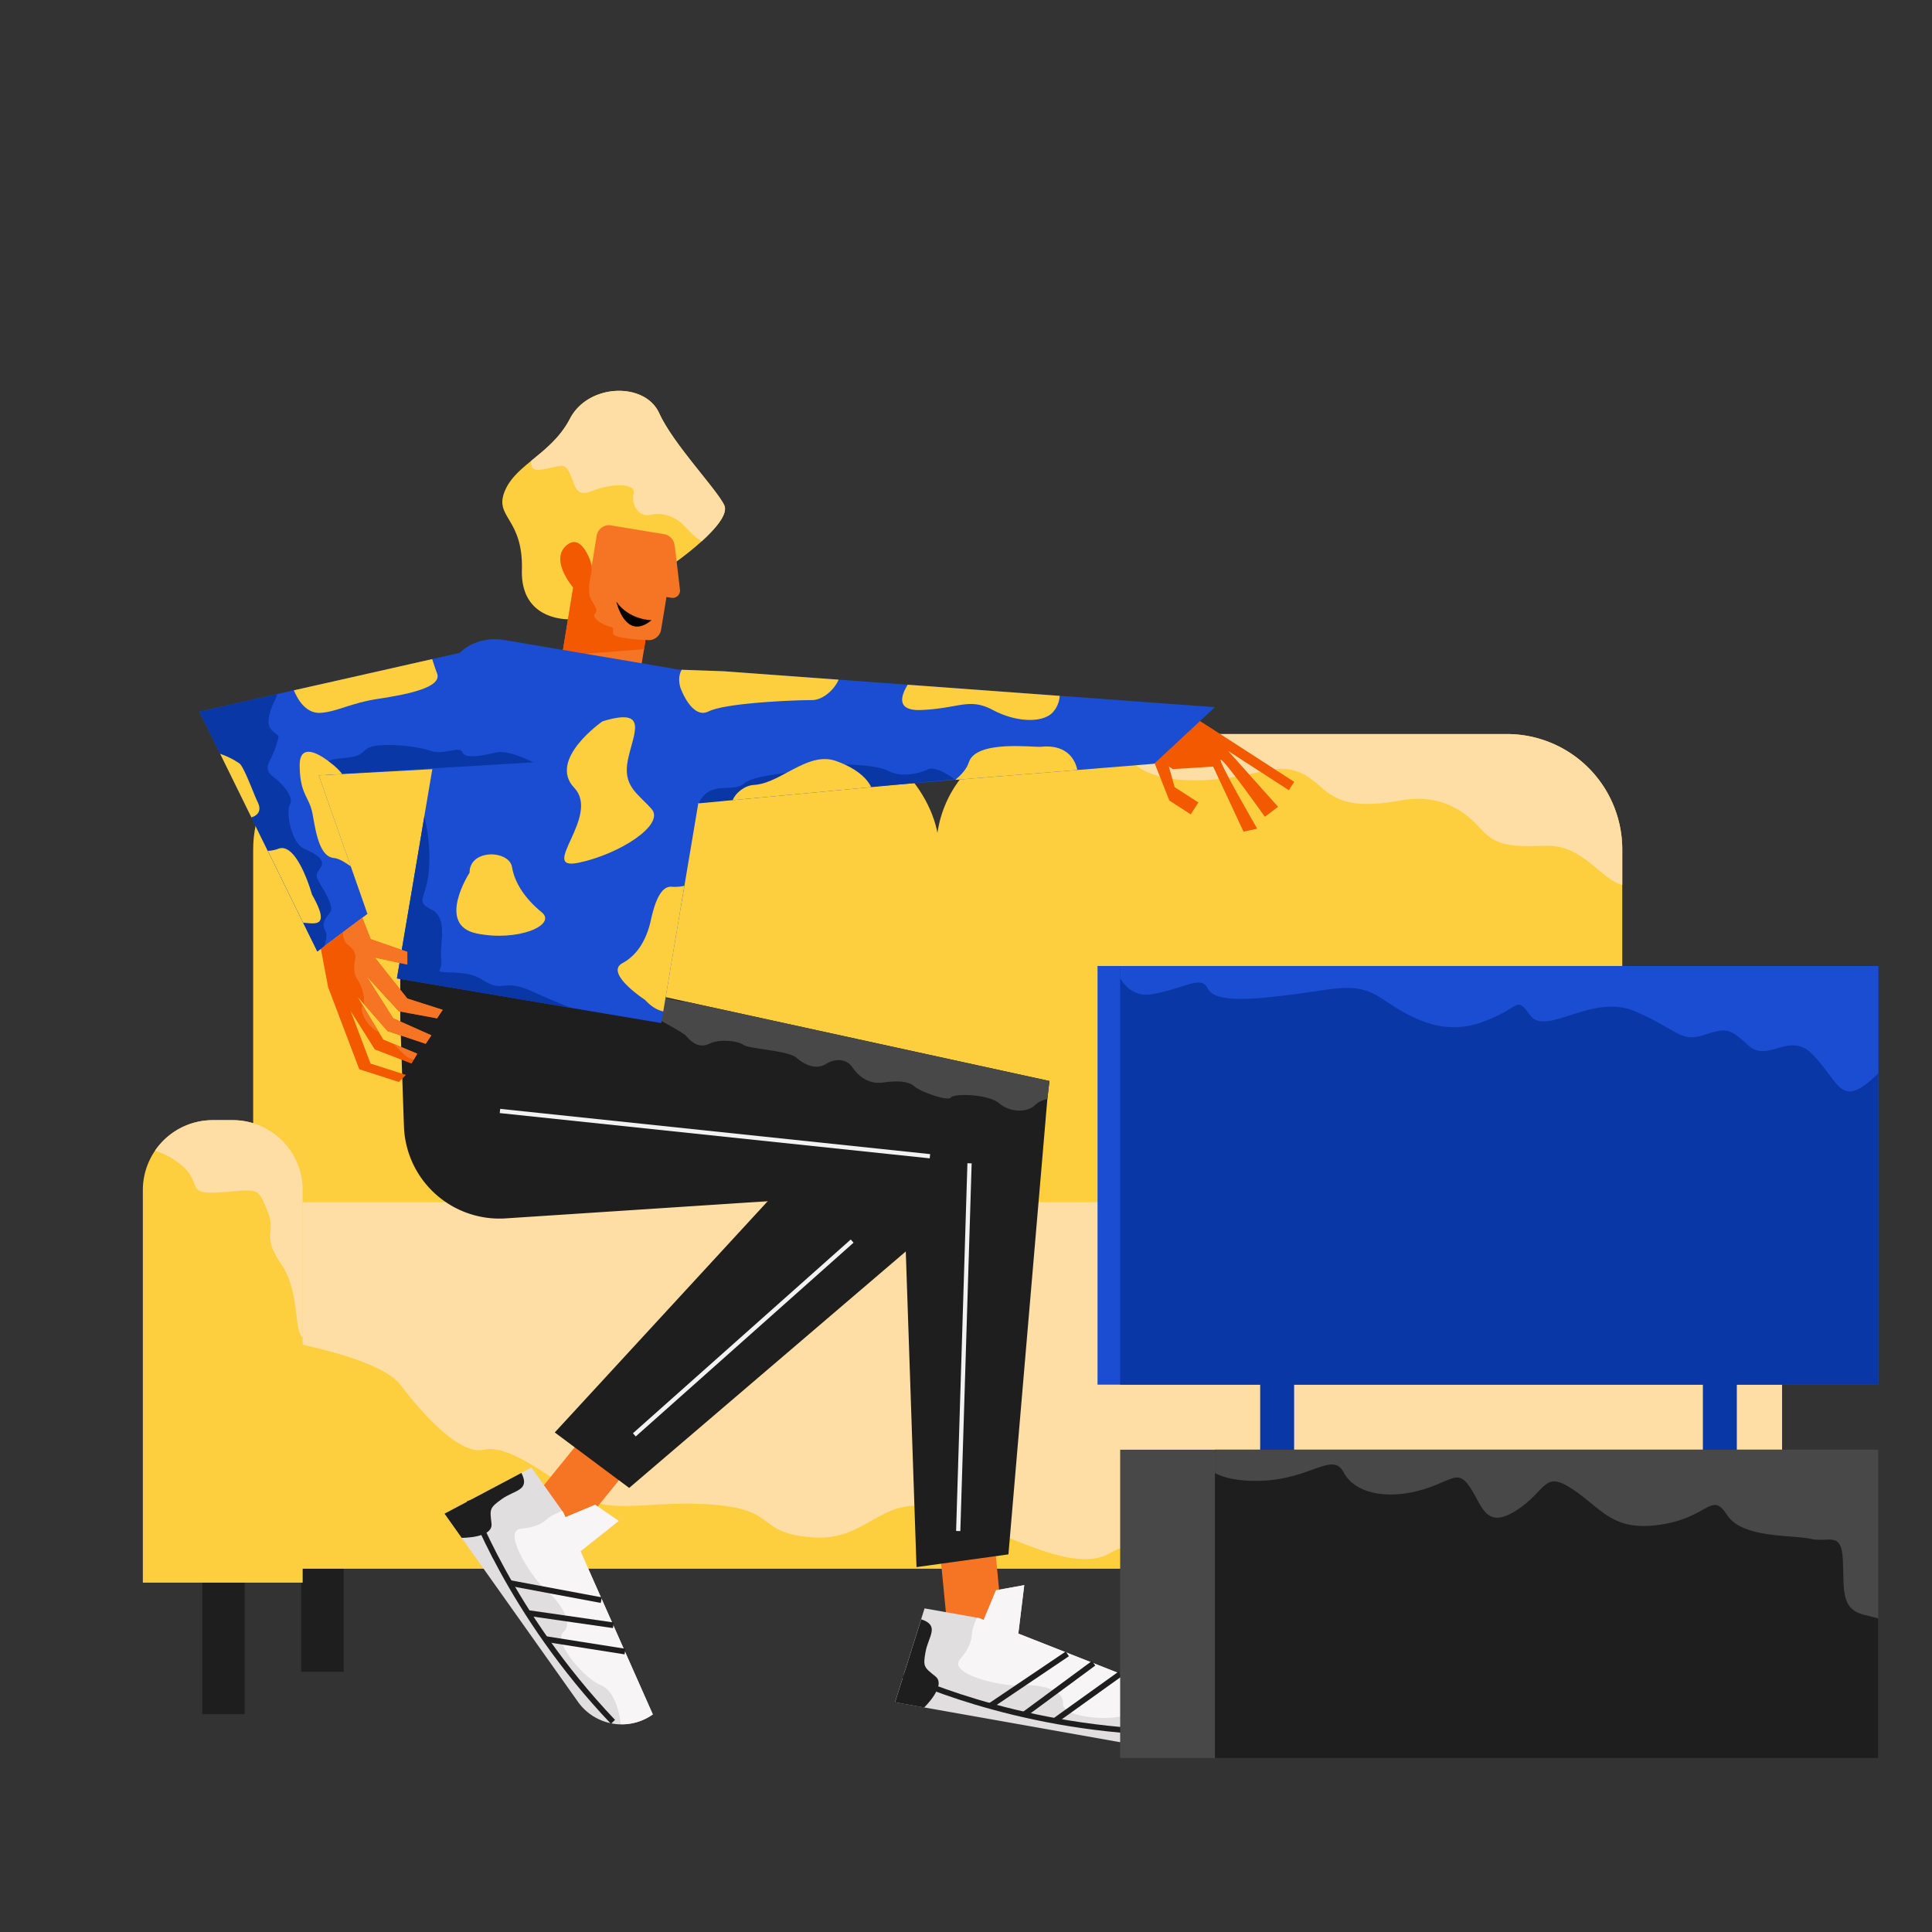 <svg id="Capa_1" data-name="Capa 1" xmlns="http://www.w3.org/2000/svg" viewBox="0 0 1366 1366"><rect x="0" y="0" width="1366" height="1366" fill="#333333" stroke="none"/><title>Mesa de trabajo 27</title><path d="M1147,600.57V834.43A81.57,81.57,0,0,1,1065.43,916H743.57A81.57,81.57,0,0,1,662,834.43V600.57A81.5,81.5,0,0,1,743.57,519h321.86A81.57,81.57,0,0,1,1147,600.57Z" fill="#fdcf3f"/><path d="M1147,600.57v25.09c-14.76-3.54-27.9-28.56-54-27.66-29,1-36-1-47-13s-28-24-56-19-42,2-53-7-20-20-46-13.38-69,11.38-88.51-5.09S767,537,749,539c-10.67,1.19-28-6.06-40.38-12.16a81.24,81.24,0,0,1,35-7.84h321.86A81.57,81.57,0,0,1,1147,600.57Z" fill="#fedea4"/><path d="M911.25,558.7,868.42,531l35.23,39.44-9.33,7.06s-28-39.53-31.08-40.32,25.66,48.72,25.66,48.72L879.22,588l-21.46-46-28.54,1.8-2.81-1.85,4.1,14.59,16.8,10.85-5.43,8.4L826.76,566l-12.68-32.2-11.59-7.63,42-18.94,20.16,13,50.39,32.56Z" fill="#f25900"/><rect x="1127.32" y="1086.24" width="30" height="125" transform="translate(-24.57 24.96) rotate(-1.24)" fill="#1e1e1e"/><rect x="1056.68" y="1057.76" width="30" height="125" transform="translate(-23.97 23.43) rotate(-1.24)" fill="#1e1e1e"/><rect x="213" y="1057" width="30" height="125" fill="#1e1e1e"/><rect x="143" y="1087" width="30" height="125" fill="#1e1e1e"/><rect x="179" y="519" width="485" height="397" rx="81.57" fill="#fdcf3f"/><rect x="150" y="850" width="1097" height="259" fill="#fedea4"/><path d="M214,841.44V1119H101V841.44A49.46,49.46,0,0,1,150.44,792h14.12A49.45,49.45,0,0,1,214,841.44Z" fill="#fdcf3f"/><path d="M1196.89,792h13.21A49.89,49.89,0,0,1,1260,841.89V1125a0,0,0,0,1,0,0H1147a0,0,0,0,1,0,0V841.89A49.89,49.89,0,0,1,1196.89,792Z" fill="#fedea4"/><path d="M799.42,1109H150v-53.41L189,946s78,12,94,33,42,50,59,46,43,17,67,32,52,3,97,7,28,20,69,23,49-35,94-18,91,44,116,29C801.73,1088,801.44,1099.42,799.42,1109Z" fill="#fdcf3f"/><path d="M496.17,382.66A212.47,212.47,0,0,1,478.39,397L414,403l-10.53,34.86S368,440,369,403s-20-37-12-56c3.62-8.59,10.72-14.73,18.6-21.2,9.56-7.82,20.28-16.11,27.4-29.8,13-25,53-26,63-4s40,53,46,65C515.14,363.28,505.79,373.93,496.17,382.66Z" fill="#fdcf3f"/><rect x="638.84" y="1089.76" width="93" height="39" transform="translate(-352.11 1899.1) rotate(-95.57)" fill="#f67524"/><path d="M704.23,1124.36l-8.75,21L692.1,1144l-38.4-6.81-20.91,66.36,160.49,28.48a37.84,37.84,0,0,0,28.4-6.27,36.81,36.81,0,0,0,4.44-3.63,37.75,37.75,0,0,0,11.21-20.88L720,1155l4.19-34.25Z" fill="#e0dede"/><path d="M653.43,1207.26s16-15.45,8-21.94-9-6.67-7-17.51,10.3-18.48-3.09-22.89l-18.49,58.67Z" fill="#1e1e1e"/><path d="M704.23,1124.36l-8.75,21L692.1,1144l-1.35-.24a49.28,49.28,0,0,0-3.17,8.58c-.88,4.92.22,10.19-8.77,20.79s30.05,19.55,42.72,18.5,30.71,2.65,30,12.67,33.24,13,45.29,8,29.34,9.79,29.34,9.79h0a37.75,37.75,0,0,0,11.21-20.88L720,1155l4.19-34.25Z" fill="#f7f5f5"/><path d="M638.82,1184.44s76.2,37,182.16,40.36" fill="none" stroke="#1e1e1e" stroke-miterlimit="10" stroke-width="4"/><line x1="792.12" y1="1183.47" x2="745.76" y2="1216.7" fill="none" stroke="#1e1e1e" stroke-miterlimit="10" stroke-width="4"/><line x1="773.21" y1="1176.01" x2="724.06" y2="1212.25" fill="none" stroke="#1e1e1e" stroke-miterlimit="10" stroke-width="4"/><line x1="754.64" y1="1169.35" x2="700" y2="1206.19" fill="none" stroke="#1e1e1e" stroke-miterlimit="10" stroke-width="4"/><path d="M742,764.31,740.53,777,713,1099l-65,9-9-265L357.54,861.44a67.56,67.56,0,0,1-71.94-65.09L283,721V681l124.24,15.87,45.92,4.38,30,6.55Z" fill="#1e1e1e"/><path d="M742,764.31,740.53,777c-2.94.75-6,1.7-8.35,4.05-6,6.11-18.48,5.36-25.92-1.09s-32-7-33.9-4-21.82-4.11-25.76-7.79-12-4.32-22.3-2.78-17.77-4.91-21.65-10.82-11.92-6.56-18.74-2.25-15.22.52-20.91-4.54-33.85-6.2-37.36-9-16.44-4.43-23.68-1-12.08.16-16.87-5.33S409,692,409,692l73.55,16.29.61-.49Z" fill="#494848"/><rect x="371.45" y="1020.41" width="93" height="39" transform="translate(-653.17 710.05) rotate(-50.99)" fill="#f67524"/><path d="M420.8,1063.92l-21,8.83-1.47-3.32-22.57-31.81L314.3,1070.2l94.31,133a38,38,0,0,0,53,9l-51.11-115.33,27-21.45Z" fill="#e0dede"/><path d="M326.43,1087.31s22.22.21,21.09-10-1.71-11,7.27-17.42,20.31-5.93,13.86-18.47l-54.35,28.8Z" fill="#1e1e1e"/><path d="M420.8,1063.92l-21,8.83-1.47-3.32-.8-1.12a50.16,50.16,0,0,0-8.28,3.88c-4.08,2.89-7,7.42-20.84,8.65s7.68,35,17.44,43.17,20,23.45,12.44,30,14.54,32.59,26.61,37.52,14,27.57,14,27.57h0a37.8,37.8,0,0,0,22.64-7l-51.11-115.33,27-21.45Z" fill="#f7f5f5"/><path d="M332,1060.8s28.31,79.84,101.4,156.61" fill="none" stroke="#1e1e1e" stroke-miterlimit="10" stroke-width="4"/><line x1="441.9" y1="1167.72" x2="385.56" y2="1158.84" fill="none" stroke="#1e1e1e" stroke-miterlimit="10" stroke-width="4"/><line x1="433.67" y1="1149.14" x2="373.22" y2="1140.44" fill="none" stroke="#1e1e1e" stroke-miterlimit="10" stroke-width="4"/><line x1="425.12" y1="1131.36" x2="360.34" y2="1119.24" fill="none" stroke="#1e1e1e" stroke-miterlimit="10" stroke-width="4"/><polygon points="700.44 834 690.48 842.04 444.85 1052.02 392.24 1012.8 571.85 817.75 700.44 834" fill="#1e1e1e"/><path d="M405.28,415.33l-7.83,47.76,1.5.25,54.24,8.88L455.36,459l.9-5.48.18-1.15.85.14a8.84,8.84,0,0,0,10.13-7.28l3.8-23.14,3.54.59a5.19,5.19,0,0,0,6-5.74l-3.64-30.78-.17.31a8.85,8.85,0,0,0-7.39-8.79L432,371.48a8.85,8.85,0,0,0-10.14,7.28L418.42,400c-.05-.19-.48-1.73-1.27-3.8-.37-1-.83-2.12-1.37-3.28l-.11-.22c-2.95-6.23-8.22-13.24-15.37-6.8C388.79,396.27,405.28,415.33,405.28,415.33Z" fill="#f67524"/><path d="M405.28,415.33l-7.83,47.76,1.5.25L455.36,459l.9-5.48-.17-1s-22.34-1-22.62-4.61,1.07-4-2.91-5.05-12.71-5.95-9.89-8.95-1.06-6.32-3.09-10.89-.75-13,.32-17c.76-2.8.21-6.76-.75-9.82a15.72,15.72,0,0,0-1.37-3.28l-.11-.22c-2.95-6.23-8.22-13.24-15.37-6.8C388.79,396.27,405.28,415.33,405.28,415.33Z" fill="#f25900"/><path d="M504.19,505a27.31,27.31,0,0,1-.36,3.33l0,.15-1.44,8.46-.13.78-1,5.69-1.77,10.42-5.74,33.94-.9,5.33-4,23.86-.23,1.39-2.71,16-2,12-1.76,10.42L481,643.49l-2.5,14.82-4.75,28.08,0,.24-2.5,14.73h0l-.43,2.59-1.89,11.16-1.38,8.15,0,.1L403.5,712.56h0L287.91,693l-7.27-1.23,2.06-12.09.24-1.48,8.82-52,2.09-12.35,3.8-22.48L300,577.22l.34-2,1.31-7.73,4-23.58,3.15-18.63L312,506.45h0l3.56-21,1.49-8.78a26.13,26.13,0,0,1,1.38-5.06,27.78,27.78,0,0,1,6.69-10.08c.7-.68,1.44-1.33,2.21-1.95l.12-.09a33.71,33.71,0,0,1,8.88-5.05l.65-.24A37.42,37.42,0,0,1,348.16,452a40,40,0,0,1,8.41.52l21.52,3.64,9.5,1.61,71.72,12.13,7.13,1.21,7.33,1.24.68.12a34.48,34.48,0,0,1,4.08.92l.43.12c.87.25,1.73.53,2.57.84a37.2,37.2,0,0,1,7.58,3.76c8.63,5.54,14.29,14.22,15,23.63A28,28,0,0,1,504.19,505Z" fill="#1a4dd1"/><path d="M403.47,712.55,280.64,691.77l2.3-13.57,8.82-52,5.89-34.83L300,577.22a118.78,118.78,0,0,1,3.27,37.46c-1.49,21.05-10.47,22.23,1.69,28.32s5.69,24.64,7,35-7.59,8.86,9.51,9.69,17.42,4.94,26,8.4,10.68-3.28,28.6,4.79C393.19,708.59,402.65,712.23,403.47,712.55Z" fill="#0a37a6"/><path d="M460.69,438.5s-15.81,0-24.93-13.15C435.76,425.35,442.1,453.81,460.69,438.5Z" fill="#040101"/><line x1="602.5" y1="877.5" x2="448.5" y2="1014.5" fill="none" stroke="#f2f2f2" stroke-miterlimit="10" stroke-width="3"/><polygon points="859 500 816 540 782.1 542.77 761.74 544.42 720.21 547.78 698.37 549.54 675.49 551.39 642.74 554.04 616.32 556.17 583.63 558.81 556.88 560.98 555.6 561.08 526.81 563.41 521.1 564.16 493.77 567.72 395.19 580.59 380.37 582.51 363.91 584.66 386.52 550.69 388.45 547.78 446.6 472.27 478.52 473.42 478.58 473.42 481.98 473.54 493.93 473.97 511.6 474.6 592.92 480.55 641.78 484.12 749.23 491.97 859 500" fill="#1a4dd1"/><path d="M496.17,382.66c-4.51-2.32-9.68-8.17-13.17-11.66-6-6-15-9-23-7s-14-7-12-15-17-7-29-2-12-3-16-12-7-5-20-3c-6.48,1-7.92-1.81-7.4-6.2,9.56-7.82,20.28-16.11,27.4-29.8,13-25,53-26,63-4s40,53,46,65C515.14,363.28,505.79,373.93,496.17,382.66Z" fill="#fedea4"/><line x1="353.5" y1="785.5" x2="657.5" y2="817.5" fill="none" stroke="#f2f2f2" stroke-miterlimit="10" stroke-width="3"/><line x1="685.5" y1="822.5" x2="677.5" y2="1082.5" fill="none" stroke="#f2f2f2" stroke-miterlimit="10" stroke-width="3"/><path d="M377,540l-.52,0-49,2.65-15.91.85-5.88.32L242,547.3l-16.64.9L248,612.54l11.79,33.63-30.57,22.92-4.85,3.64-10-20.34-25-50.81-11.63-23.67L155.68,533l-2.25-4.56L141,503.18l55-12.45,11.71-2.65,17.9-4.05.15,0L305.57,466l19.55-4.42,10.57-2.39,37,72.49v0l2.5,4.9,0,0Z" fill="#1a4dd1"/><polygon points="282 715 259 690 278 720 305 732 301 738 274 729 257.07 709.66 253 705 256.49 710.81 267.9 729.84 267.91 729.84 271 735 278.05 737.94 295 745 292.72 748.99 291 752 265 742 248 715 262 752 287 760 282 765 254 756 232 698 226.85 670.85 242.79 658.89 256.16 648.86 262 664 288 673 288 682 265 677 288 706 313 714 309 720 282 715" fill="#f25900"/><path d="M256.49,710.81l11.41,19C258.81,725.68,254,714,256.49,710.81Z" fill="#f67524"/><path d="M278.05,737.94,295,745l-2.28,4C288.78,749.61,283.61,743.56,278.05,737.94Z" fill="#f67524"/><path d="M282,715l-23-25,19,30,27,12-4,6-27-9-16.93-19.34c1.31-4.07-1.37-13.06-4.07-16.66-3-4-3-9-2-14s-1-8-5-11-3.41-9-3.41-9l.2-.16,13.37-10L262,664l26,9v9l-23-5,23,29,25,8-4,6Z" fill="#f67524"/><path d="M227,548l150-9s-17-9-26-7-22,5-24,0-13,2-22-1-25-5-37-4-9,6-18,8S224,535,227,548Z" fill="#0a37a6"/><path d="M221,575.59c-2.28-12.52-8.92-13.47-9.11-34.28s21.95-1.84,21.95-1.84A42,42,0,0,1,242,547.3l-16.64.9L248,612.54c-3.88-2.66-8.09-5.52-11.94-5.9C225.79,605.63,223.32,588.11,221,575.59Z" fill="#fdcf3f"/><path d="M234,644c-1,3-8,7-4,14,1.51,2.65.74,6.86-.81,11.09l-4.85,3.64-10-20.34-25-50.81-11.63-23.67L155.68,533l-2.25-4.56L141,503.18l55-12.45c-.27,1-.63,2.08-1.06,3.27,0,0-9,16-3,22s6,2,3,12-10,15-2,21,15,15,12,20,1,27,10,31,15,8,12,13-5,5,0,13S235,641,234,644Z" fill="#0a37a6"/><path d="M177.74,577.91,155.68,533a55.42,55.42,0,0,1,13.56,6.75c3.29,2.27,10.51,22.59,12.84,27.13C185.22,573,182.4,576.52,177.74,577.91Z" fill="#fdcf3f"/><path d="M214.34,652.39l-25-50.81a23.34,23.34,0,0,0,7.39-1.45c13.41-5.31,23.85,32.32,23.85,32.32C233.73,655.7,223.49,653.11,214.34,652.39Z" fill="#fdcf3f"/><rect x="776" y="683" width="552" height="296" fill="#1a4dd1"/><rect x="792" y="1025" width="536" height="218" fill="#494848"/><rect x="859" y="1025" width="469" height="218" fill="#1e1e1e"/><polygon points="1328 683 792 683 792 979 891 979 891 1041 915 1041 915 979 1204 979 1204 1041 1228 1041 1228 979 1328 979 1328 683" fill="#0a37a6"/><path d="M483.86,626.29l-1.76,10.42L481,643.49l-2.5,14.82-4.75,28.08,0,.24-2.5,14.73h0l-.43,2.59-1.89,11.16c-4-.79-8.36-3.3-12.84-8.12,0,0-29-19-16-26s18-21,20-30,6-25,15-24A31,31,0,0,0,483.86,626.29Z" fill="#fdcf3f"/><path d="M592.92,480.55C590.1,487.33,582.05,495,574,495c-12.06,0-54.27,1.72-69.87,6.77A22.24,22.24,0,0,0,501,503c-12,6-20-17-20-17-1.26-4.71-.93-8.54.53-11.62q.21-.44.45-.84l11.95.43,17.67.63Z" fill="#fdcf3f"/><path d="M749.23,492A18.66,18.66,0,0,1,744,504c-7,7-25,7-42-2s-24-1-51,0c-17.68.65-13.92-10.26-9.22-17.88Z" fill="#fdcf3f"/><path d="M426,510s-39,27-20,47-26,59,3,53,61.37-26.92,51.69-38S440,556,444,537,459,500,426,510Z" fill="#fdcf3f"/><path d="M332,617s-24,37,5,43,57-6,46-15-19-20-21-32S332,600,332,617Z" fill="#fdcf3f"/><path d="M268,494c-20,3-29,9-41,10-9.82.82-15.95-7.94-19.23-15.92l17.9-4.05.15,0L305.57,466c1.16,3.55,2.25,7.1,3.43,10.05C313,486,288,491,268,494Z" fill="#fdcf3f"/><path d="M675,551l-59,5.54-97.94,9.2L494,568c8-17,24-7,32-14,4.94-4.32,18.26-6,30.09-7.55,7.33-1,14.08-1.92,17.91-3.45,4.39-1.76,13.61-2.55,23.32-2.46,12.41.11,25.64,1.66,30.68,4.46,9,5,22,2,28-1S675,551,675,551Z" fill="#0a37a6"/><path d="M616,556.54l-97.94,9.2c1.79-4.83,8.25-10.39,14.9-10.74,7.67-.4,15.35-4.4,23.09-8.55,11.42-6.14,23-12.62,34.91-8.45q3.4,1.2,6.32,2.54C607.67,545.29,613.51,551.25,616,556.54Z" fill="#fdcf3f"/><path d="M761.74,544.42l-41.53,3.36-21.84,1.76-22.88,1.85c4.13-3.56,8-7.62,9.51-12.39,5-16,45.93-10.47,51-11C752,526.32,759.61,534.5,761.74,544.42Z" fill="#fdcf3f"/><path d="M214,841.44V945.88c-6.2-4.47-2.11-33-15-51.88-15-22-3-21-10-38s-6-15-33-13-11-7-30-21a55,55,0,0,0-16.4-8.41A49.36,49.36,0,0,1,150.44,792h14.12A49.45,49.45,0,0,1,214,841.44Z" fill="#fedea4"/><path d="M1328,683v76c-5.1,4.88-10.07,9-14,11-14,7-17-9-33-25s-31,7-45-6-16-12-32-7-18-4-48-17-63,18-74,3-6-5-35,5-52-5-70-17-31-7-62-3-56,6-61-4-16,0-40,4c-10.37,1.73-17.38-4-22-11.09V683Z" fill="#1a4dd1"/><path d="M1328,1025v119.31c-2.76-.81-5.76-1.59-9-2.31-18-4-15-18-16-39s-10-12-23-15-48,0-59-17-13,2-47,7-41-11-62-25-18,1-40,15-24-4-33-17-13-3-36,3-45,2-53-13-23,5-59,6c-16.08.45-26-2.3-32-5.47V1025Z" fill="#494848"/></svg>